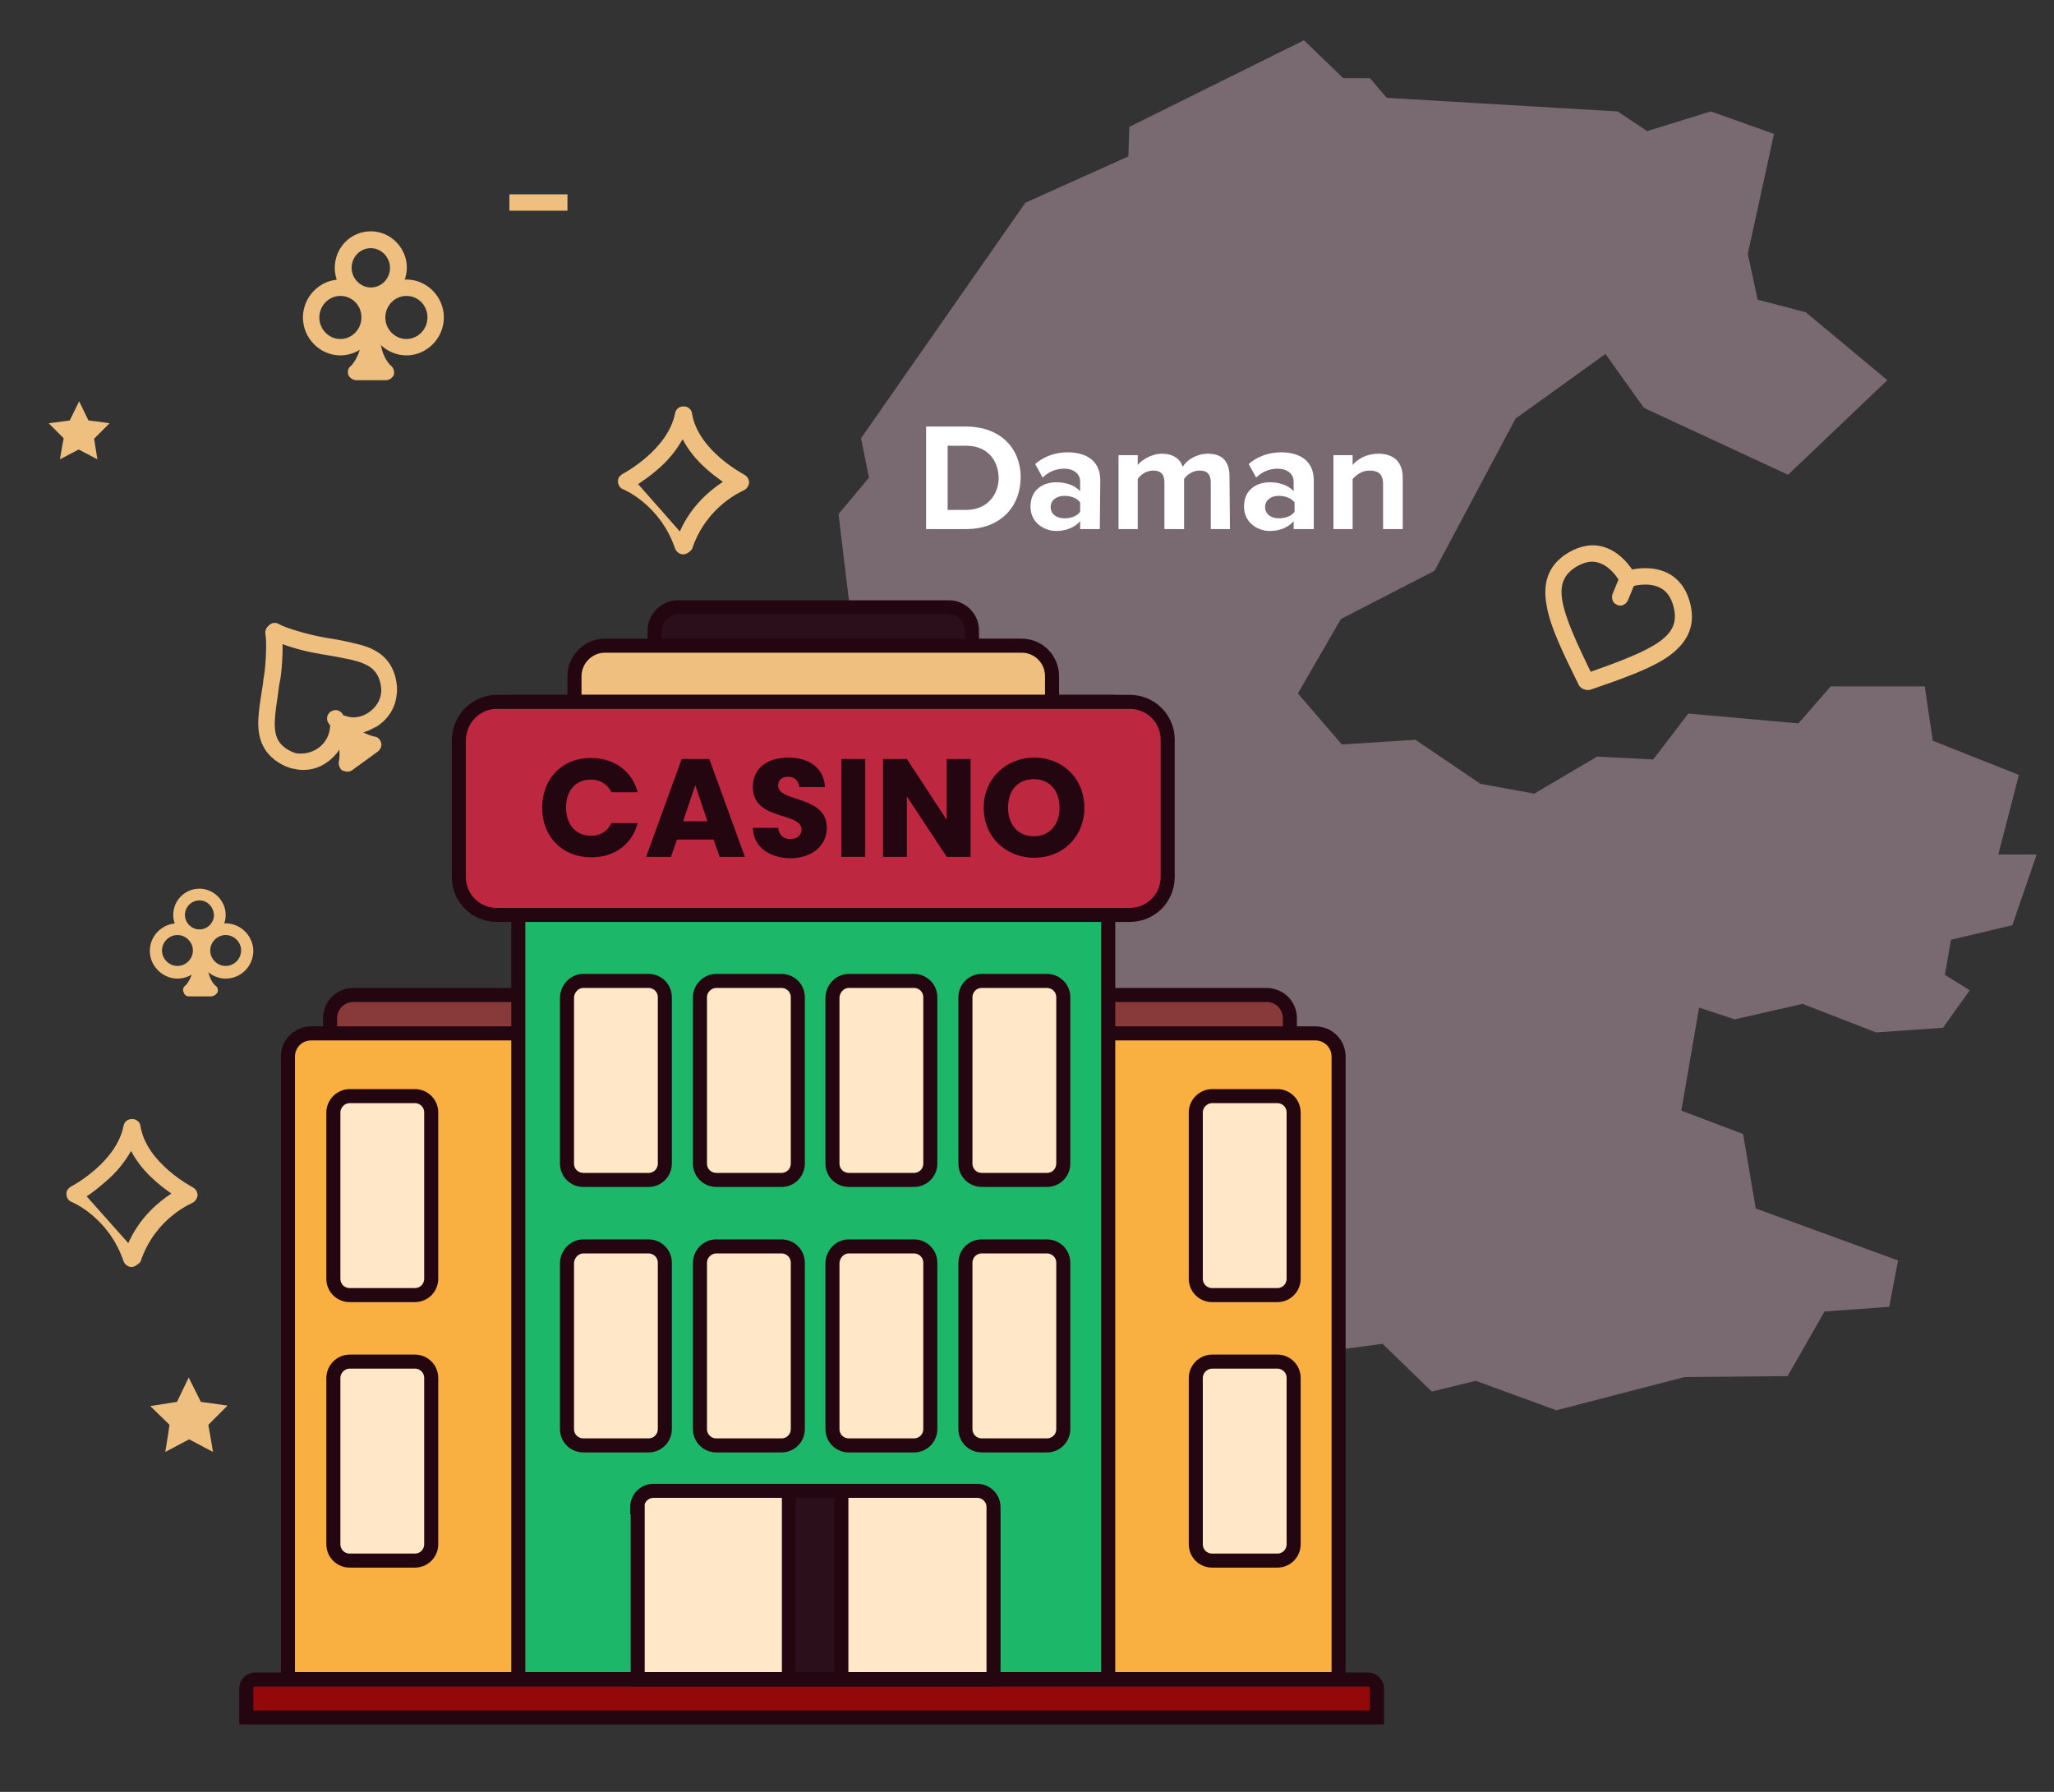 <svg xmlns="http://www.w3.org/2000/svg" xmlns:xlink="http://www.w3.org/1999/xlink" id="Layer_1" x="0px" y="0px" viewBox="0 0 438.7 382.7" style="enable-background:new 0 0 438.7 382.7;" xml:space="preserve"><rect x="0" y="0" width="438.7" height="382.7" fill="#333333" stroke="none"/><style type="text/css">	.st0{fill:#796970;}	.st1{fill:#FFFFFF;}	.st2{clip-path:url(#SVGID_2_);}	.st3{fill:#883A3A;}	.st4{fill:none;stroke:#240611;stroke-width:3;}	.st5{fill:#FAAF41;}	.st6{fill:#1CB768;}	.st7{fill:#2B0F1A;}	.st8{fill:#EFBF7F;}	.st9{fill:#BE2740;}	.st10{fill:#930909;}	.st11{fill:#240611;}	.st12{fill:#FFE7C7;}	.st13{fill:none;}</style><g>	<polygon class="st0" points="429.8,197.6 435,182.5 426.8,182.5 431.2,165.5 412.8,158.2 411.1,146.6 391,146.6 384.1,154.5   360.6,152.4 353.1,162.2 341.1,161.6 327.7,169.5 316.2,167.4 302.3,158 286.6,159 277.2,148.1 286.4,132.2 306.4,121.9   323.7,89.4 342.9,75.6 351.1,87.1 381.9,101.4 403.1,81.2 385.7,66.7 375.4,64 373.3,54.2 378.9,28.6 365.4,23.8 351.8,28   345.5,23.8 296.2,20.9 292.6,16.7 286.9,16.7 278.5,8.6 241.2,27.1 241,33.4 219,43.3 183.9,93.6 185.6,102 179.1,109.8 182,133.9   177.8,136.2 177.8,146.1 188,164.6 182.7,167.9 182.7,174.4 165.2,173.9 161.8,182.7 183.6,180 177.3,188.4 177.9,196 173.9,200   178.9,211.1 176.2,222.4 179.6,240.8 168,252.8 168,262.6 157.1,270.6 159.6,285.3 153.6,296.4 161.5,304.5 178,304.5 203.1,285.7   212.7,287.6 238.7,281.7 268.7,295.6 279.6,289.1 295.3,287 305.8,297.2 315.2,294.9 332.4,301.2 359.8,294.1 381.8,293.9   389.7,280.1 403.5,279.1 405.4,269.2 375,258.1 372.3,242.2 359.1,237.2 362.9,215.2 370.5,217.7 385,214.4 400.7,220.5 415,219.5   420.7,211.5 415.4,208.2 416.7,200.7  "></polygon>	<g>		<path class="st1" d="M206.4,113h-8.6V91.1h8.6c6.9,0,11.6,4.3,11.6,10.9C217.9,108.7,213.2,113,206.4,113z"></path>		<path class="st1" d="M234.9,113h-4.2v-1.7c-1.1,1.3-2.9,2.1-5.1,2.1c-2.5,0-5.5-1.7-5.5-5.2c0-3.8,2.9-5.2,5.5-5.2   c2.2,0,4,0.7,5.1,1.9v-2.1c0-1.6-1.4-2.7-3.4-2.7c-1.7,0-3.3,0.6-4.6,1.9l-1.6-2.9c1.9-1.7,4.5-2.5,6.9-2.5c3.6,0,7,1.5,7,6   L234.9,113L234.9,113z"></path>		<path class="st1" d="M262.7,113h-4.1v-10c0-1.5-0.6-2.5-2.4-2.5c-1.5,0-2.7,0.9-3.3,1.8V113h-4.2v-10c0-1.5-0.6-2.5-2.4-2.5   c-1.5,0-2.7,0.9-3.3,1.8V113h-4.1V97.2h4.1v2.1c0.7-0.9,2.8-2.4,5.2-2.4c2.3,0,3.9,1.1,4.4,2.8c0.9-1.5,3-2.8,5.4-2.8   c2.9,0,4.6,1.5,4.6,4.8L262.7,113L262.7,113z"></path>		<path class="st1" d="M280.5,113h-4.2v-1.7c-1.1,1.3-2.9,2.1-5.1,2.1c-2.5,0-5.5-1.7-5.5-5.2c0-3.8,2.9-5.2,5.5-5.2   c2.2,0,4,0.7,5.1,1.9v-2.1c0-1.6-1.4-2.7-3.4-2.7c-1.7,0-3.3,0.6-4.6,1.9l-1.6-2.9c1.9-1.7,4.5-2.5,6.9-2.5c3.6,0,7,1.5,7,6V113   L280.5,113z"></path>		<path class="st1" d="M299.6,113h-4.2v-9.6c0-2.2-1.1-2.9-2.9-2.9c-1.6,0-2.8,0.9-3.6,1.8V113h-4.1V97.2h4.1v2.1   c1-1.2,2.9-2.4,5.5-2.4c3.5,0,5.2,2,5.2,5.1L299.6,113L299.6,113z"></path>		<path class="st0" d="M227.3,105.9c-1.6,0-2.9,0.9-2.9,2.4c0,1.5,1.3,2.4,2.9,2.4c1.3,0,2.7-0.4,3.4-1.4v-2   C230,106.3,228.6,105.9,227.3,105.9z"></path>		<path class="st0" d="M273.1,105.9c-1.6,0-2.9,0.9-2.9,2.4c0,1.5,1.3,2.4,2.9,2.4c1.3,0,2.7-0.4,3.4-1.4v-2   C275.7,106.3,274.4,105.9,273.1,105.9z"></path>		<path class="st0" d="M206.4,95.2h-4v13.7h4c4.3,0,6.9-3.1,6.9-6.9C213.2,98.2,210.8,95.2,206.4,95.2z"></path>	</g></g><g>	<defs>		<rect id="SVGID_1_" x="-54.7" width="494" height="392"></rect>	</defs>	<clipPath id="SVGID_2_">		<use xlink:href="#SVGID_1_" style="overflow:visible;"></use>	</clipPath>	<g class="st2">		<g>			<path class="st3" d="M69.3,217.5c0-3.4,2.8-6.1,6.1-6.1h195c3.4,0,6.1,2.8,6.1,6.1v31.1H69.3V217.5z"></path>			<path class="st4" d="M70.5,217.5c0-2.8,2.2-5,5-5h195c2.8,0,5,2.2,5,5v30h-205V217.5z"></path>			<path class="st5" d="M60.4,225.7c0-3.4,2.8-6.1,6.1-6.1h214.4c3.4,0,6.1,2.8,6.1,6.1v134.1H60.4V225.7z"></path>			<path class="st4" d="M61.5,225.7c0-2.8,2.2-5,5-5h214.4c2.8,0,5,2.2,5,5v132.9H61.5V225.7z"></path>			<rect x="109.6" y="148.7" class="st6" width="128.3" height="211.1"></rect>			<path class="st7" d="M144.8,128.6h57.8c3.4,0,6.1,2.8,6.1,6.1v5.6c0,3.4-2.8,6.1-6.1,6.1h-57.8c-3.4,0-6.1-2.8-6.1-6.1v-5.6    C138.7,131.3,141.4,128.6,144.8,128.6z"></path>			<path class="st4" d="M144.8,129.7h57.8c2.8,0,5,2.2,5,5v5.6c0,2.8-2.2,5-5,5h-57.8c-2.8,0-5-2.2-5-5v-5.6    C139.8,132,142.1,129.7,144.8,129.7z"></path>			<path class="st8" d="M129.2,136.8h89c4.2,0,7.7,3.4,7.7,7.7v18.9c0,4.2-3.4,7.7-7.7,7.7h-89c-4.2,0-7.7-3.4-7.7-7.7v-18.9    C121.5,140.2,125,136.8,129.2,136.8z"></path>			<path class="st4" d="M129.2,137.9h89c3.6,0,6.5,2.9,6.5,6.5v18.9c0,3.6-2.9,6.5-6.5,6.5h-89c-3.6,0-6.5-2.9-6.5-6.5v-18.9    C122.7,140.9,125.6,137.9,129.2,137.9z"></path>			<rect x="110.7" y="149.9" class="st4" width="126" height="208.7"></rect>			<path class="st9" d="M106.1,148.7h135.2c5.1,0,9.2,4.1,9.2,9.2v29.3c0,5.1-4.1,9.2-9.2,9.2H106.1c-5.1,0-9.2-4.1-9.2-9.2v-29.3    C96.9,152.8,101,148.7,106.1,148.7z"></path>			<path class="st4" d="M106.1,149.9h135.2c4.5,0,8.1,3.6,8.1,8.1v29.3c0,4.5-3.6,8.1-8.1,8.1H106.1c-4.5,0-8.1-3.6-8.1-8.1v-29.3    C98.1,153.5,101.7,149.9,106.1,149.9z"></path>			<path class="st10" d="M51.4,360.6c0-1.7,1.4-3.1,3.1-3.1h237.7c1.7,0,3.1,1.4,3.1,3.1v7.4H51.4V360.6z"></path>			<path class="st4" d="M52.6,360.6c0-1.1,0.9-1.9,1.9-1.9h237.7c1.1,0,1.9,0.9,1.9,1.9v6.2H52.6V360.6z"></path>			<path class="st11" d="M115.8,172.5c0,6.3,4.4,10.6,10.5,10.6c5,0,8.7-2.8,9.9-7.3h-5.6c-0.9,1.8-2.4,2.7-4.4,2.7    c-3.1,0-5.3-2.3-5.3-6c0-3.7,2.1-6,5.3-6c1.9,0,3.5,0.9,4.4,2.7h5.6c-1.2-4.5-5-7.3-9.9-7.3C120.1,161.8,115.8,166.3,115.8,172.5    z"></path>			<path class="st11" d="M153.7,183h5.4l-7.6-20.9h-5.9L138,183h5.3l1.3-3.7h7.8L153.7,183z M151.1,175.4h-5.2l2.6-7.7L151.1,175.4z    "></path>			<path class="st11" d="M176.6,176.8c0-7-10.4-5.4-10.4-9c0-1.3,0.9-1.9,2.1-1.9c1.4,0,2.3,0.8,2.4,2.2h5.5c-0.2-4-3.3-6.3-7.8-6.3    c-4.4,0-7.6,2.2-7.6,6.2c-0.1,7.4,10.4,5.3,10.4,9.2c0,1.2-1,2-2.4,2c-1.4,0-2.4-0.8-2.6-2.4h-5.4c0.1,4.2,3.7,6.5,8.2,6.5    C173.8,183.2,176.6,180.3,176.6,176.8z"></path>			<path class="st11" d="M179.7,183h5.1v-20.9h-5.1V183z"></path>			<path class="st11" d="M202.2,162.1v13l-8.5-13h-5.1V183h5.1v-12.9l8.5,12.9h5.1v-20.9H202.2z"></path>			<path class="st11" d="M231.6,172.5c0-6.3-4.7-10.7-10.7-10.7c-5.9,0-10.8,4.4-10.8,10.7c0,6.3,4.8,10.7,10.8,10.7    S231.6,178.8,231.6,172.5z M215.3,172.5c0-3.7,2.1-6.1,5.5-6.1c3.3,0,5.5,2.4,5.5,6.1c0,3.7-2.2,6.1-5.5,6.1    C217.5,178.6,215.3,176.2,215.3,172.5z"></path>			<path class="st12" d="M124.6,208.4h13.9c2.5,0,4.6,2.1,4.6,4.6v35.5c0,2.5-2.1,4.6-4.6,4.6h-13.9c-2.5,0-4.6-2.1-4.6-4.6V213    C120,210.4,122.1,208.4,124.6,208.4z"></path>			<path class="st4" d="M124.6,209.5h13.9c1.9,0,3.5,1.5,3.5,3.5v35.5c0,1.9-1.5,3.5-3.5,3.5h-13.9c-1.9,0-3.5-1.5-3.5-3.5V213    C121.2,211.1,122.7,209.5,124.6,209.5z"></path>			<path class="st12" d="M153,208.4h13.9c2.5,0,4.6,2.1,4.6,4.6v35.5c0,2.5-2.1,4.6-4.6,4.6H153c-2.5,0-4.6-2.1-4.6-4.6V213    C148.4,210.4,150.4,208.4,153,208.4z"></path>			<path class="st4" d="M153,209.5h13.9c1.9,0,3.5,1.5,3.5,3.5v35.5c0,1.9-1.5,3.5-3.5,3.5H153c-1.9,0-3.5-1.5-3.5-3.5V213    C149.5,211.1,151.1,209.5,153,209.5z"></path>			<path class="st12" d="M181.3,208.4h13.9c2.5,0,4.6,2.1,4.6,4.6v35.5c0,2.5-2.1,4.6-4.6,4.6h-13.9c-2.5,0-4.6-2.1-4.6-4.6V213    C176.7,210.4,178.8,208.4,181.3,208.4z"></path>			<path class="st4" d="M181.3,209.5h13.9c1.9,0,3.5,1.5,3.5,3.5v35.5c0,1.9-1.5,3.5-3.5,3.5h-13.9c-1.9,0-3.5-1.5-3.5-3.5V213    C177.9,211.1,179.4,209.5,181.3,209.5z"></path>			<path class="st12" d="M209.7,208.4h13.9c2.5,0,4.6,2.1,4.6,4.6v35.5c0,2.5-2.1,4.6-4.6,4.6h-13.9c-2.5,0-4.6-2.1-4.6-4.6V213    C205,210.4,207.1,208.4,209.7,208.4z"></path>			<path class="st4" d="M209.7,209.5h13.9c1.9,0,3.5,1.5,3.5,3.5v35.5c0,1.9-1.5,3.5-3.5,3.5h-13.9c-1.9,0-3.5-1.5-3.5-3.5V213    C206.2,211.1,207.7,209.5,209.7,209.5z"></path>			<path class="st12" d="M124.6,265.1h13.9c2.5,0,4.6,2.1,4.6,4.6v35.5c0,2.5-2.1,4.6-4.6,4.6h-13.9c-2.5,0-4.6-2.1-4.6-4.6v-35.5    C120,267.1,122.1,265.1,124.6,265.1z"></path>			<path class="st4" d="M124.6,266.2h13.9c1.9,0,3.5,1.5,3.5,3.5v35.5c0,1.9-1.5,3.5-3.5,3.5h-13.9c-1.9,0-3.5-1.5-3.5-3.5v-35.5    C121.2,267.8,122.7,266.2,124.6,266.2z"></path>			<path class="st12" d="M153,265.1h13.9c2.5,0,4.6,2.1,4.6,4.6v35.5c0,2.5-2.1,4.6-4.6,4.6H153c-2.5,0-4.6-2.1-4.6-4.6v-35.5    C148.4,267.1,150.4,265.1,153,265.1z"></path>			<path class="st4" d="M153,266.2h13.9c1.9,0,3.5,1.5,3.5,3.5v35.5c0,1.9-1.5,3.5-3.5,3.5H153c-1.9,0-3.5-1.5-3.5-3.5v-35.5    C149.5,267.8,151.1,266.2,153,266.2z"></path>			<path class="st12" d="M181.3,265.1h13.9c2.5,0,4.6,2.1,4.6,4.6v35.5c0,2.5-2.1,4.6-4.6,4.6h-13.9c-2.5,0-4.6-2.1-4.6-4.6v-35.5    C176.7,267.1,178.8,265.1,181.3,265.1z"></path>			<path class="st4" d="M181.3,266.2h13.9c1.9,0,3.5,1.5,3.5,3.5v35.5c0,1.9-1.5,3.5-3.5,3.5h-13.9c-1.9,0-3.5-1.5-3.5-3.5v-35.5    C177.9,267.8,179.4,266.2,181.3,266.2z"></path>			<path class="st12" d="M209.7,265.1h13.9c2.5,0,4.6,2.1,4.6,4.6v35.5c0,2.5-2.1,4.6-4.6,4.6h-13.9c-2.5,0-4.6-2.1-4.6-4.6v-35.5    C205,267.1,207.1,265.1,209.7,265.1z"></path>			<path class="st4" d="M209.7,266.2h13.9c1.9,0,3.5,1.5,3.5,3.5v35.5c0,1.9-1.5,3.5-3.5,3.5h-13.9c-1.9,0-3.5-1.5-3.5-3.5v-35.5    C206.2,267.8,207.7,266.2,209.7,266.2z"></path>			<path class="st12" d="M74.7,233h13.9c2.5,0,4.6,2.1,4.6,4.6v35.5c0,2.5-2.1,4.6-4.6,4.6H74.7c-2.5,0-4.6-2.1-4.6-4.6v-35.5    C70.1,235.1,72.1,233,74.7,233z"></path>			<path class="st4" d="M74.7,234.1h13.9c1.9,0,3.5,1.5,3.5,3.5v35.5c0,1.9-1.5,3.5-3.5,3.5H74.7c-1.9,0-3.5-1.5-3.5-3.5v-35.5    C71.2,235.7,72.8,234.1,74.7,234.1z"></path>			<path class="st12" d="M258.9,233h13.9c2.5,0,4.6,2.1,4.6,4.6v35.5c0,2.5-2.1,4.6-4.6,4.6h-13.9c-2.5,0-4.6-2.1-4.6-4.6v-35.5    C254.3,235.1,256.3,233,258.9,233z"></path>			<path class="st4" d="M258.9,234.1h13.9c1.9,0,3.5,1.5,3.5,3.5v35.5c0,1.9-1.5,3.5-3.5,3.5h-13.9c-1.9,0-3.5-1.5-3.5-3.5v-35.5    C255.4,235.7,257,234.1,258.9,234.1z"></path>			<path class="st12" d="M74.7,289.7h13.9c2.5,0,4.6,2.1,4.6,4.6v35.5c0,2.5-2.1,4.6-4.6,4.6H74.7c-2.5,0-4.6-2.1-4.6-4.6v-35.5    C70.1,291.7,72.1,289.7,74.7,289.7z"></path>			<path class="st4" d="M74.7,290.8h13.9c1.9,0,3.5,1.5,3.5,3.5v35.5c0,1.9-1.5,3.5-3.5,3.5H74.7c-1.9,0-3.5-1.5-3.5-3.5v-35.5    C71.2,292.4,72.8,290.8,74.7,290.8z"></path>			<path class="st12" d="M134.9,321.9c0-2.5,2.1-4.6,4.6-4.6h69.1c2.5,0,4.6,2.1,4.6,4.6v37.9h-78.3V321.9z"></path>			<rect x="168.5" y="318" class="st7" width="11.2" height="41"></rect>			<path class="st4" d="M168.5,317.3v42.5"></path>			<path class="st4" d="M179.7,317.3v42.5"></path>			<path class="st4" d="M136.1,321.9c0-1.9,1.5-3.5,3.5-3.5h69.1c1.9,0,3.5,1.5,3.5,3.5v36.7h-76V321.9z"></path>			<path class="st12" d="M258.9,289.7h13.9c2.5,0,4.6,2.1,4.6,4.6v35.5c0,2.5-2.1,4.6-4.6,4.6h-13.9c-2.5,0-4.6-2.1-4.6-4.6v-35.5    C254.3,291.7,256.3,289.7,258.9,289.7z"></path>			<path class="st4" d="M258.9,290.8h13.9c1.9,0,3.5,1.5,3.5,3.5v35.5c0,1.9-1.5,3.5-3.5,3.5h-13.9c-1.9,0-3.5-1.5-3.5-3.5v-35.5    C255.4,292.4,257,290.8,258.9,290.8z"></path>			<path class="st8" d="M145.9,118.4c-0.7,0-1.4-0.5-1.7-1.2c-3.2-9.5-11.1-12.7-11.1-12.7c-0.8-0.3-1.2-1.1-1.1-2    c0.1-0.6,0.5-1,1-1.3c0.4-0.2,9.7-5.2,11.2-13c0.2-0.9,0.9-1.4,1.8-1.4c0,0,0,0,0.1,0c0.8,0,1.6,0.6,1.7,1.5    c1.3,8,11.1,13,11.2,13.1c0.6,0.3,1,1,1,1.7c-0.1,0.7-0.5,1.3-1.1,1.6c-0.1,0.1-8,3.2-11.1,12.6    C147.3,117.9,146.6,118.4,145.9,118.4z M136.3,103.4l8.9,10.1c2.5-5.6,6.5-8.8,9.2-10.6c-2.6-1.8-6.4-4.8-8.6-9.1    c-1.3,2.3-3.1,4.6-5.5,6.6C138.8,101.7,137.3,102.7,136.3,103.4z"></path>			<path class="st8" d="M28.1,270.6c-0.7,0-1.4-0.5-1.7-1.2c-3.2-9.5-11.1-12.7-11.1-12.7c-0.8-0.3-1.2-1.1-1.1-2    c0.1-0.6,0.5-1,1-1.3c0.4-0.2,9.7-5.2,11.2-13c0.2-0.9,0.9-1.4,1.8-1.4c0,0,0,0,0.1,0c0.8,0,1.6,0.6,1.7,1.5    c1.3,8,11.1,13,11.2,13.1c0.6,0.3,1,1,1,1.7c-0.1,0.7-0.5,1.3-1.1,1.6c-0.1,0.1-8,3.2-11.1,12.6C29.5,270,28.8,270.6,28.1,270.6z     M18.5,255.5l8.9,10c2.5-5.6,6.5-8.8,9.2-10.6c-2.6-1.8-6.4-4.8-8.6-9.1c-1.3,2.3-3.1,4.6-5.5,6.6    C20.9,253.8,19.5,254.9,18.5,255.5z"></path>			<path class="st8" d="M79.2,65c-4.2,0-7.7-3.5-7.7-7.8c0-4.3,3.4-7.8,7.7-7.8c4.2,0,7.7,3.5,7.7,7.8C86.8,61.5,83.4,65,79.2,65z     M79.2,53c-2.3,0-4.1,1.9-4.1,4.2c0,2.3,1.9,4.2,4.1,4.2c2.3,0,4.1-1.9,4.1-4.2C83.3,54.9,81.4,53,79.2,53z"></path>			<path class="st8" d="M72.7,75.9c-4.4,0-8-3.7-8-8.1c0-4.4,3.6-8.1,8-8.1c4.4,0,8,3.7,8,8.1C80.7,72.2,77.1,75.9,72.7,75.9z     M72.7,63.2c-2.5,0-4.5,2.1-4.5,4.6s2,4.6,4.5,4.6c2.5,0,4.5-2.1,4.5-4.6C77.2,65.2,75.2,63.2,72.7,63.2z"></path>			<path class="st8" d="M86.8,75.9c-4.4,0-8-3.7-8-8.1c0-4.4,3.6-8.1,8-8.1c4.4,0,8,3.7,8,8.1C94.8,72.2,91.2,75.9,86.8,75.9z     M86.8,63.2c-2.5,0-4.5,2.1-4.5,4.6s2,4.6,4.5,4.6c2.5,0,4.5-2.1,4.5-4.6C91.3,65.2,89.3,63.2,86.8,63.2z"></path>			<path class="st8" d="M82.4,81.2h-6.3c-0.7,0-1.4-0.5-1.7-1.1c-0.2-0.7-0.1-1.5,0.5-1.9c0.2-0.2,2-1.9,2.5-6.2    c0.1-0.9,1-1.6,1.9-1.5c1-0.1,1.8,0.7,1.9,1.7c0.2,4.2,2.3,5.9,2.3,5.9c0.6,0.5,0.8,1.3,0.6,2C83.8,80.7,83.2,81.2,82.4,81.2z"></path>			<path class="st8" d="M42.6,201c-3.1,0-5.6-2.6-5.6-5.6c0-3.1,2.5-5.6,5.6-5.6c3.1,0,5.6,2.6,5.6,5.6    C48.2,198.5,45.7,201,42.6,201z M42.6,192.3c-1.7,0-3.1,1.4-3.1,3.1c0,1.7,1.4,3.1,3.1,3.1c1.7,0,3.1-1.4,3.1-3.1    C45.6,193.7,44.3,192.3,42.6,192.3z"></path>			<path class="st8" d="M37.9,209c-3.2,0-5.9-2.7-5.9-5.9c0-3.3,2.7-5.9,5.9-5.9c3.2,0,5.9,2.7,5.9,5.9    C43.8,206.3,41.2,209,37.9,209z M37.9,199.7c-1.8,0-3.3,1.5-3.3,3.3c0,1.8,1.5,3.3,3.3,3.3s3.3-1.5,3.3-3.3    C41.2,201.2,39.7,199.7,37.9,199.7z"></path>			<path class="st8" d="M48.2,209c-3.2,0-5.9-2.7-5.9-5.9c0-3.3,2.7-5.9,5.9-5.9c3.2,0,5.9,2.7,5.9,5.9    C54.1,206.3,51.5,209,48.2,209z M48.2,199.7c-1.8,0-3.3,1.5-3.3,3.3c0,1.8,1.5,3.3,3.3,3.3c1.8,0,3.3-1.5,3.3-3.3    C51.5,201.2,50,199.7,48.2,199.7z"></path>			<path class="st8" d="M45,212.8h-4.6c-0.6,0-1-0.3-1.2-0.9c-0.2-0.5-0.1-1.1,0.4-1.4c0.1-0.1,1.4-1.4,1.9-4.5    c0.1-0.7,0.7-1.1,1.4-1.1c0.7-0.1,1.3,0.5,1.4,1.3c0.2,3.1,1.7,4.3,1.7,4.3c0.5,0.3,0.6,0.9,0.5,1.4    C46.1,212.5,45.6,212.8,45,212.8z"></path>			<path class="st8" d="M337.6,146.8c-0.2-0.2-0.3-0.3-0.4-0.5c-3.3-6.7-6.2-12.6-6.9-17.2c-0.9-5.1,0.7-8.8,4.9-11.2    c2.5-1.4,5-1.8,7.3-1.1c4.4,1.3,6.8,5.9,6.9,6.2c0.5,0.9,0.1,1.9-0.8,2.4c-0.8,0.5-1.9,0.1-2.4-0.8c-0.1-0.1-1.8-3.5-4.7-4.4    c-1.5-0.5-2.9-0.2-4.6,0.7c-5.6,3.3-4.1,8.5,3.4,23.7c0.5,0.9,0.1,1.9-0.8,2.4C338.9,147.4,338.2,147.3,337.6,146.8z"></path>			<path class="st8" d="M337.9,146.9c-0.2-0.2-0.4-0.5-0.5-0.7c-0.3-0.9,0.2-1.9,1.1-2.3c15.9-5.5,20.6-8.2,18.9-14.5    c-0.5-1.8-1.4-3.1-2.7-3.8c-2.7-1.5-6.4-0.3-6.4-0.3c-0.9,0.3-1.9-0.2-2.2-1.1c-0.3-0.9,0.2-1.9,1.1-2.2c0.2-0.1,5.1-1.7,9.2,0.5    c2.2,1.2,3.7,3.2,4.5,6c1.3,4.7-0.1,8.4-4.3,11.5c-3.7,2.7-9.9,4.9-16.9,7.3C339,147.5,338.3,147.3,337.9,146.9z"></path>			<path class="st8" d="M344.9,128.9c-0.6-0.5-0.7-1.3-0.5-2l1.6-3.9c0.4-0.9,1.4-1.4,2.3-1c0.9,0.4,1.4,1.4,1,2.3l-1.6,3.9    c-0.4,0.9-1.4,1.4-2.3,1C345.3,129.1,345.1,129,344.9,128.9z"></path>			<path class="st8" d="M74.8,164.7c0.1-0.1,0.3-0.1,0.4-0.2l5.5-4c0.6-0.5,0.9-1.2,0.7-1.9c-0.2-0.7-0.8-1.3-1.5-1.3    c-0.2-0.1-3-0.5-6.1-3.9c-0.6-0.7-1.7-0.7-2.4-0.2c-0.8,0.5-1.1,1.7-0.6,2.5c2.4,3.9,1.6,6.8,1.6,6.8c-0.2,0.7,0.1,1.5,0.6,2    C73.7,164.8,74.3,164.9,74.8,164.7z"></path>			<path class="st8" d="M67.8,163.9c0.9-0.3,1.8-0.9,2.6-1.5c2.2-1.8,3.5-4.3,3.7-7c0.1-1-0.7-1.8-1.7-1.9c-1-0.1-1.8,0.7-1.9,1.7    c-0.1,1.7-0.9,3.3-2.3,4.4s-3.2,1.5-4.8,1.3c-0.7-0.1-1.4-0.5-2.1-0.9c-2.3-1.5-2.9-3.4-2.5-7.5c0.2-2,0.6-4.1,0.8-6    c0.1-0.5,0.2-1,0.3-1.6c0.4-2.6,0.7-8.1,0.2-10.2c-0.2-1-1.2-1.5-2.1-1.3c-1,0.2-1.5,1.2-1.3,2.1c0.3,1.5,0.1,6.3-0.3,8.8    c-0.1,0.5-0.2,1-0.2,1.5c-0.3,2.1-0.7,4.2-0.9,6.2c-0.4,3.8-0.2,8,4.1,10.8c1.1,0.7,2.2,1.2,3.4,1.4    C64.4,164.6,66.2,164.5,67.8,163.9z"></path>			<path class="st8" d="M78.5,156.1c0.6-0.2,1.2-0.6,1.9-0.9c2.4-1.5,4-3.9,4.3-6.7c0.2-1.1,0.1-2.4-0.2-3.7c-1.2-5-5.1-6.6-8.8-7.4    c-2-0.5-4.1-0.9-6.2-1.2c-0.5-0.1-1-0.2-1.5-0.3c-2.5-0.5-7.1-1.8-8.4-2.6c-0.8-0.5-1.9-0.3-2.4,0.6c-0.5,0.9-0.3,1.9,0.6,2.5    c1.9,1.2,7,2.7,9.7,3.1c0.5,0.1,1,0.2,1.6,0.3c2,0.3,4,0.7,5.9,1.1c3.9,0.9,5.5,2.2,6.2,4.8c0.2,0.9,0.3,1.6,0.2,2.3    c-0.2,1.7-1.2,3.2-2.7,4.2c-1.5,1-3.3,1.3-4.9,0.7c-1-0.3-1.9,0.2-2.2,1.2c-0.3,1,0.2,1.9,1.2,2.2    C74.6,157,76.6,156.9,78.5,156.1z"></path>			<path class="st8" d="M73.3,156.5c0.1-0.1,0.3-0.1,0.4-0.2c0.8-0.6,1-1.7,0.4-2.5l-1-1.4c-0.6-0.8-1.6-1-2.5-0.4    c-0.8,0.6-1,1.7-0.4,2.5l1,1.4C71.7,156.5,72.6,156.8,73.3,156.5z"></path>			<path class="st8" d="M20.1,93.7l0.7,4.4l-4-2.1l-4,2.1l0.5-2.9l0.3-1.6l-3.2-3.2l4.5-0.6l2-4.1l2,4.1l1.7,0.2l2.8,0.4L20.1,93.7z    "></path>			<rect x="10.4" y="85.7" class="st13" width="10.3" height="9.7"></rect>			<path class="st8" d="M44.5,304.3l1,5.8l-5.1-2.7l-5.1,2.7l0.6-3.7l0.3-2.1l-4.1-4l5.7-0.9l2.5-5.2l2.6,5.2l2.2,0.3l3.5,0.5    L44.5,304.3z"></path>			<rect x="32" y="294.1" class="st13" width="13.2" height="12.3"></rect>			<path class="st8" d="M121.2,41.5h-12.4v3.5h12.4V41.5z"></path>		</g>	</g></g></svg>